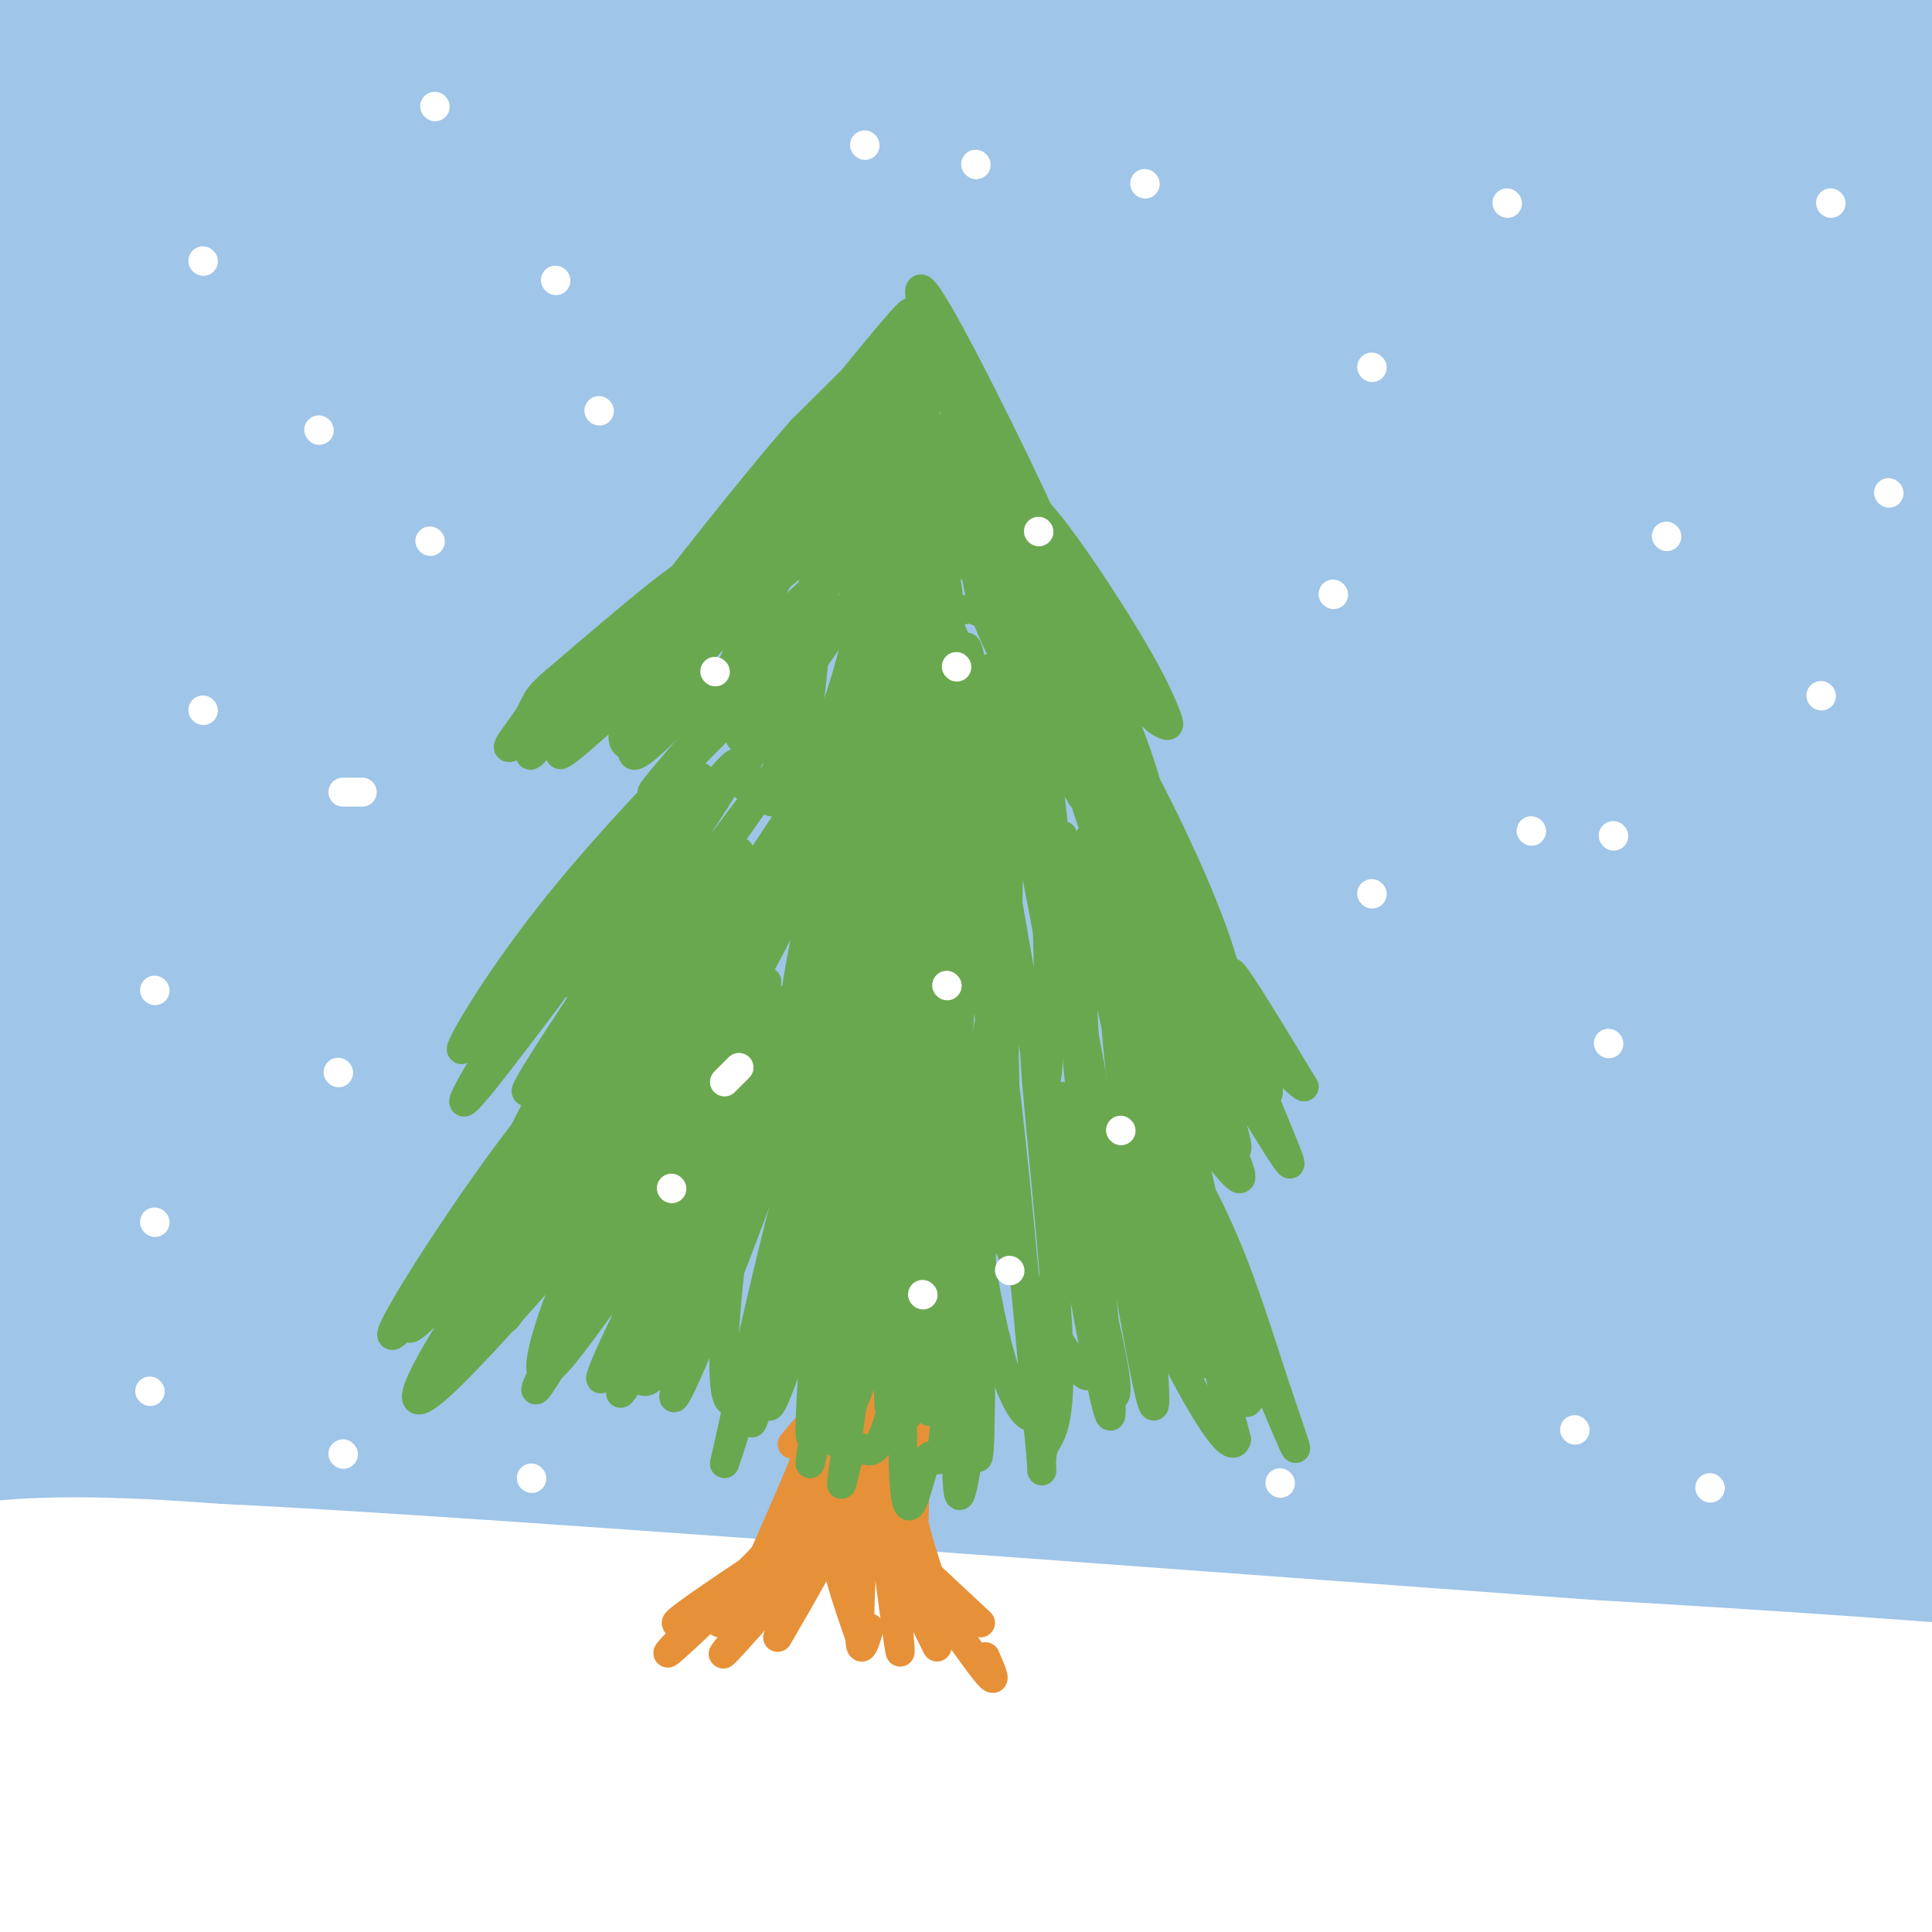 <svg viewBox='0 0 400 400' version='1.1' xmlns='http://www.w3.org/2000/svg' xmlns:xlink='http://www.w3.org/1999/xlink'><rect x="0" y="0" width="400" height="400" fill="#333333" stroke="none"/><g fill='none' stroke='rgb(159,197,232)' stroke-width='28' stroke-linecap='round' stroke-linejoin='round'><path d='M108,49c-41.979,13.518 -83.958,27.035 -99,30c-15.042,2.965 -3.147,-4.623 31,-18c34.147,-13.377 90.544,-32.544 67,-29c-23.544,3.544 -127.031,29.800 -124,25c3.031,-4.800 112.580,-40.657 147,-54c34.420,-13.343 -6.290,-4.171 -47,5'/><path d='M83,8c-44.131,10.038 -130.958,32.635 -151,36c-20.042,3.365 26.702,-12.500 62,-23c35.298,-10.500 59.150,-15.635 71,-19c11.850,-3.365 11.697,-4.961 47,-10c35.303,-5.039 106.061,-13.521 104,-12c-2.061,1.521 -76.942,13.046 -158,30c-81.058,16.954 -168.294,39.338 -149,38c19.294,-1.338 145.118,-26.399 219,-38c73.882,-11.601 95.824,-9.743 121,-9c25.176,0.743 53.588,0.372 82,0'/><path d='M331,1c27.136,-1.990 53.977,-6.965 3,1c-50.977,7.965 -179.771,28.871 -286,51c-106.229,22.129 -189.893,45.481 -178,45c11.893,-0.481 119.342,-24.794 183,-38c63.658,-13.206 83.527,-15.303 122,-21c38.473,-5.697 95.552,-14.992 152,-22c56.448,-7.008 112.265,-11.729 106,-10c-6.265,1.729 -74.612,9.909 -127,18c-52.388,8.091 -88.817,16.094 -121,24c-32.183,7.906 -60.122,15.714 -86,23c-25.878,7.286 -49.697,14.049 -83,26c-33.303,11.951 -76.092,29.090 -102,40c-25.908,10.910 -34.937,15.591 -46,22c-11.063,6.409 -24.161,14.545 -25,17c-0.839,2.455 10.580,-0.773 22,-4'/><path d='M-135,173c28.485,-8.798 88.698,-28.792 146,-47c57.302,-18.208 111.691,-34.631 169,-47c57.309,-12.369 117.536,-20.685 176,-32c58.464,-11.315 115.166,-25.629 58,-5c-57.166,20.629 -228.199,76.200 -308,103c-79.801,26.800 -68.371,24.827 -84,33c-15.629,8.173 -58.319,26.490 -102,46c-43.681,19.510 -88.354,40.212 -61,32c27.354,-8.212 126.734,-45.340 203,-71c76.266,-25.660 129.419,-39.854 178,-51c48.581,-11.146 92.589,-19.245 117,-23c24.411,-3.755 29.226,-3.165 56,-8c26.774,-4.835 75.507,-15.096 39,-1c-36.507,14.096 -158.253,52.548 -280,91'/><path d='M172,193c-82.355,29.279 -148.241,56.977 -197,79c-48.759,22.023 -80.391,38.371 -70,36c10.391,-2.371 62.804,-23.459 115,-43c52.196,-19.541 104.173,-37.533 164,-54c59.827,-16.467 127.502,-31.407 191,-46c63.498,-14.593 122.819,-28.837 71,-9c-51.819,19.837 -214.779,73.757 -282,96c-67.221,22.243 -38.703,12.811 -69,27c-30.297,14.189 -119.410,51.999 -96,48c23.410,-3.999 159.341,-49.807 244,-75c84.659,-25.193 118.045,-29.769 150,-34c31.955,-4.231 62.477,-8.115 93,-12'/><path d='M486,206c-42.678,14.571 -195.875,56.998 -278,82c-82.125,25.002 -93.180,32.579 -126,46c-32.820,13.421 -87.404,32.686 -50,22c37.404,-10.686 166.798,-51.322 228,-70c61.202,-18.678 54.214,-15.397 76,-19c21.786,-3.603 72.347,-14.088 120,-24c47.653,-9.912 92.397,-19.249 38,-2c-54.397,17.249 -207.935,61.083 -274,80c-66.065,18.917 -44.657,12.916 -63,21c-18.343,8.084 -76.439,30.253 -70,30c6.439,-0.253 77.411,-22.930 139,-40c61.589,-17.070 113.794,-28.535 166,-40'/><path d='M392,292c55.475,-11.663 111.163,-20.819 87,-12c-24.163,8.819 -128.176,35.614 -217,61c-88.824,25.386 -162.458,49.363 -154,49c8.458,-0.363 99.008,-25.067 155,-40c55.992,-14.933 77.426,-20.095 135,-30c57.574,-9.905 151.288,-24.552 123,-15c-28.288,9.552 -178.578,43.302 -269,65c-90.422,21.698 -120.978,31.342 -103,29c17.978,-2.342 84.489,-16.671 151,-31'/><path d='M300,368c50.202,-9.565 100.207,-17.977 148,-25c47.793,-7.023 93.375,-12.658 69,-6c-24.375,6.658 -118.707,25.609 -200,43c-81.293,17.391 -149.545,33.223 -123,31c26.545,-2.223 147.889,-22.502 230,-34c82.111,-11.498 124.988,-14.216 96,-9c-28.988,5.216 -129.843,18.366 -187,27c-57.157,8.634 -70.616,12.753 -70,14c0.616,1.247 15.308,-0.376 30,-2'/><path d='M293,407c39.604,-5.672 123.616,-18.853 166,-26c42.384,-7.147 43.142,-8.262 43,-9c-0.142,-0.738 -1.184,-1.099 2,-4c3.184,-2.901 10.594,-8.341 -56,-4c-66.594,4.341 -207.190,18.464 -265,24c-57.810,5.536 -32.832,2.486 -34,1c-1.168,-1.486 -28.481,-1.406 -34,-5c-5.519,-3.594 10.758,-10.860 21,-16c10.242,-5.140 14.450,-8.153 40,-16c25.550,-7.847 72.443,-20.528 53,-15c-19.443,5.528 -105.221,29.264 -191,53'/><path d='M38,390c-9.092,-0.134 63.680,-26.969 120,-46c56.320,-19.031 96.190,-30.257 64,-20c-32.190,10.257 -136.441,41.999 -168,50c-31.559,8.001 9.573,-7.738 36,-17c26.427,-9.262 38.149,-12.049 45,-13c6.851,-0.951 8.831,-0.068 13,0c4.169,0.068 10.529,-0.678 5,5c-5.529,5.678 -22.946,17.780 -31,24c-8.054,6.220 -6.745,6.559 -27,14c-20.255,7.441 -62.073,21.983 -70,24c-7.927,2.017 18.036,-8.492 44,-19'/><path d='M69,392c16.070,-5.485 34.243,-9.696 62,-15c27.757,-5.304 65.096,-11.700 54,-8c-11.096,3.700 -70.626,17.495 -132,30c-61.374,12.505 -124.590,23.719 -121,18c3.590,-5.719 73.987,-28.372 127,-46c53.013,-17.628 88.643,-30.230 56,-16c-32.643,14.230 -133.558,55.293 -168,67c-34.442,11.707 -2.412,-5.941 16,-17c18.412,-11.059 23.206,-15.530 28,-20'/><path d='M-9,385c41.874,-23.879 132.558,-73.577 126,-71c-6.558,2.577 -110.358,57.429 -147,75c-36.642,17.571 -6.127,-2.138 7,-12c13.127,-9.862 8.866,-9.877 32,-33c23.134,-23.123 73.665,-69.352 86,-81c12.335,-11.648 -13.525,11.287 -35,45c-21.475,33.713 -38.564,78.204 -38,61c0.564,-17.204 18.782,-96.102 37,-175'/><path d='M59,194c9.000,-36.344 12.999,-39.705 15,-45c2.001,-5.295 2.003,-12.525 1,-15c-1.003,-2.475 -3.013,-0.195 -6,5c-2.987,5.195 -6.953,13.303 -11,24c-4.047,10.697 -8.175,23.981 -13,41c-4.825,17.019 -10.346,37.772 -14,65c-3.654,27.228 -5.441,60.931 -6,50c-0.559,-10.931 0.112,-66.495 4,-107c3.888,-40.505 10.995,-65.952 13,-78c2.005,-12.048 -1.090,-10.699 -3,-10c-1.910,0.699 -2.635,0.748 -6,7c-3.365,6.252 -9.368,18.709 -16,54c-6.632,35.291 -13.891,93.418 -18,132c-4.109,38.582 -5.068,57.618 0,22c5.068,-35.618 16.162,-125.891 23,-170c6.838,-44.109 9.419,-42.055 12,-40'/><path d='M34,129c3.229,-10.737 5.303,-17.578 6,-22c0.697,-4.422 0.018,-6.424 0,-9c-0.018,-2.576 0.626,-5.725 -3,-1c-3.626,4.725 -11.522,17.325 -17,28c-5.478,10.675 -8.539,19.426 -13,46c-4.461,26.574 -10.322,70.972 -13,104c-2.678,33.028 -2.173,54.685 0,41c2.173,-13.685 6.014,-62.714 8,-89c1.986,-26.286 2.115,-29.830 11,-56c8.885,-26.170 26.524,-74.965 32,-94c5.476,-19.035 -1.211,-8.308 -7,0c-5.789,8.308 -10.678,14.198 -15,17c-4.322,2.802 -8.076,2.517 -17,36c-8.924,33.483 -23.019,100.735 -29,135c-5.981,34.265 -3.847,35.544 -2,36c1.847,0.456 3.408,0.090 5,-1c1.592,-1.090 3.214,-2.902 8,-20c4.786,-17.098 12.737,-49.480 20,-73c7.263,-23.520 13.840,-38.179 22,-53c8.160,-14.821 17.903,-29.806 28,-42c10.097,-12.194 20.549,-21.597 31,-31'/><path d='M89,81c-3.240,18.513 -26.841,80.295 -44,132c-17.159,51.705 -27.875,93.331 -33,117c-5.125,23.669 -4.658,29.380 0,11c4.658,-18.380 13.508,-60.852 21,-90c7.492,-29.148 13.625,-44.970 20,-60c6.375,-15.030 12.993,-29.266 28,-54c15.007,-24.734 38.405,-59.966 41,-65c2.595,-5.034 -15.612,20.131 -27,38c-11.388,17.869 -15.958,28.442 -27,56c-11.042,27.558 -28.555,72.103 -39,100c-10.445,27.897 -13.820,39.148 -17,53c-3.180,13.852 -6.164,30.304 -7,37c-0.836,6.696 0.476,3.636 4,-2c3.524,-5.636 9.259,-13.847 17,-40c7.741,-26.153 17.487,-70.247 42,-118c24.513,-47.753 63.792,-99.164 76,-117c12.208,-17.836 -2.655,-2.096 -13,10c-10.345,12.096 -16.173,20.548 -22,29'/><path d='M109,118c-11.497,19.226 -29.239,52.793 -42,80c-12.761,27.207 -20.539,48.056 -29,71c-8.461,22.944 -17.604,47.984 -24,68c-6.396,20.016 -10.045,35.007 -12,47c-1.955,11.993 -2.214,20.987 0,22c2.214,1.013 6.903,-5.954 10,-9c3.097,-3.046 4.602,-2.172 14,-29c9.398,-26.828 26.688,-81.360 44,-123c17.312,-41.640 34.647,-70.389 60,-104c25.353,-33.611 58.723,-72.086 61,-77c2.277,-4.914 -26.539,23.732 -45,45c-18.461,21.268 -26.568,35.159 -37,53c-10.432,17.841 -23.190,39.633 -39,72c-15.810,32.367 -34.673,75.308 -46,107c-11.327,31.692 -15.118,52.134 -15,59c0.118,6.866 4.143,0.155 8,-5c3.857,-5.155 7.544,-8.755 16,-28c8.456,-19.245 21.679,-54.134 35,-82c13.321,-27.866 26.738,-48.707 38,-67c11.262,-18.293 20.369,-34.037 45,-61c24.631,-26.963 64.785,-65.144 73,-73c8.215,-7.856 -15.510,14.613 -32,33c-16.490,18.387 -25.745,32.694 -35,47'/><path d='M157,164c-16.539,26.464 -40.388,69.123 -56,98c-15.612,28.877 -22.987,43.971 -33,69c-10.013,25.029 -22.663,59.994 -26,73c-3.337,13.006 2.639,4.052 11,-16c8.361,-20.052 19.108,-51.202 31,-78c11.892,-26.798 24.930,-49.245 35,-68c10.070,-18.755 17.172,-33.817 47,-65c29.828,-31.183 82.383,-78.487 94,-90c11.617,-11.513 -17.704,12.765 -35,27c-17.296,14.235 -22.567,18.426 -41,42c-18.433,23.574 -50.029,66.532 -68,92c-17.971,25.468 -22.317,33.448 -40,71c-17.683,37.552 -48.702,104.676 -42,94c6.702,-10.676 51.124,-99.151 87,-155c35.876,-55.849 63.205,-79.070 84,-97c20.795,-17.930 35.056,-30.567 57,-47c21.944,-16.433 51.573,-36.663 51,-32c-0.573,4.663 -31.347,34.217 -51,55c-19.653,20.783 -28.187,32.795 -40,51c-11.813,18.205 -26.907,42.602 -42,67'/><path d='M180,255c-24.905,45.569 -66.169,125.991 -72,132c-5.831,6.009 23.769,-62.395 50,-110c26.231,-47.605 49.094,-74.413 66,-93c16.906,-18.587 27.857,-28.955 50,-48c22.143,-19.045 55.479,-46.768 51,-36c-4.479,10.768 -46.773,60.029 -71,91c-24.227,30.971 -30.388,43.654 -40,60c-9.612,16.346 -22.674,36.355 -36,62c-13.326,25.645 -26.916,56.927 -30,63c-3.084,6.073 4.339,-13.062 19,-42c14.661,-28.938 36.559,-67.680 51,-91c14.441,-23.320 21.426,-31.220 51,-59c29.574,-27.780 81.737,-75.441 95,-85c13.263,-9.559 -12.373,18.984 -26,35c-13.627,16.016 -15.246,19.504 -26,47c-10.754,27.496 -30.644,78.999 -40,111c-9.356,32.001 -8.178,44.501 -7,57'/><path d='M265,349c-0.171,8.005 2.902,-0.481 4,-1c1.098,-0.519 0.222,6.930 8,-19c7.778,-25.930 24.209,-85.240 41,-127c16.791,-41.760 33.940,-65.970 43,-83c9.060,-17.030 10.031,-26.878 7,-22c-3.031,4.878 -10.062,24.484 -15,40c-4.938,15.516 -7.782,26.942 -12,50c-4.218,23.058 -9.809,57.748 -13,79c-3.191,21.252 -3.982,29.065 -4,38c-0.018,8.935 0.738,18.992 2,24c1.262,5.008 3.031,4.966 8,-17c4.969,-21.966 13.140,-65.855 18,-91c4.860,-25.145 6.409,-31.546 15,-55c8.591,-23.454 24.223,-63.962 30,-81c5.777,-17.038 1.700,-10.607 -2,-7c-3.700,3.607 -7.023,4.389 -12,14c-4.977,9.611 -11.609,28.049 -16,55c-4.391,26.951 -6.540,62.415 -6,86c0.540,23.585 3.770,35.293 7,47'/><path d='M368,279c2.329,6.401 4.651,-1.098 7,-15c2.349,-13.902 4.725,-34.208 14,-76c9.275,-41.792 25.450,-105.069 29,-111c3.550,-5.931 -5.526,45.484 -9,74c-3.474,28.516 -1.346,34.132 -1,42c0.346,7.868 -1.091,17.988 1,35c2.091,17.012 7.709,40.916 8,38c0.291,-2.916 -4.747,-32.652 -5,-76c-0.253,-43.348 4.277,-100.309 6,-126c1.723,-25.691 0.637,-20.113 -11,1c-11.637,21.113 -33.825,57.761 -57,89c-23.175,31.239 -47.336,57.068 -52,60c-4.664,2.932 10.168,-17.034 25,-37'/><path d='M323,177c10.615,-14.373 24.654,-31.807 50,-56c25.346,-24.193 62.000,-55.146 67,-62c5.000,-6.854 -21.654,10.390 -31,13c-9.346,2.610 -1.383,-9.413 -35,28c-33.617,37.413 -108.815,124.262 -135,151c-26.185,26.738 -3.359,-6.637 13,-32c16.359,-25.363 26.251,-42.716 34,-55c7.749,-12.284 13.356,-19.500 30,-35c16.644,-15.500 44.327,-39.286 50,-47c5.673,-7.714 -10.663,0.643 -27,9'/><path d='M358,87c6.398,-6.827 12.796,-13.654 9,-14c-3.796,-0.346 -17.787,5.788 -38,18c-20.213,12.212 -46.649,30.500 -34,25c12.649,-5.500 64.382,-34.789 79,-46c14.618,-11.211 -7.879,-4.343 -20,-2c-12.121,2.343 -13.867,0.161 -34,4c-20.133,3.839 -58.654,13.699 -77,18c-18.346,4.301 -16.516,3.043 -14,0c2.516,-3.043 5.719,-7.869 27,-18c21.281,-10.131 60.641,-25.565 100,-41'/><path d='M356,31c6.249,-5.243 -28.127,2.149 -46,6c-17.873,3.851 -19.241,4.162 -37,10c-17.759,5.838 -51.908,17.205 -85,31c-33.092,13.795 -65.128,30.019 -58,27c7.128,-3.019 53.420,-25.281 112,-48c58.580,-22.719 129.448,-45.895 130,-45c0.552,0.895 -69.213,25.863 -105,40c-35.787,14.137 -37.596,17.445 -49,25c-11.404,7.555 -32.404,19.359 -48,29c-15.596,9.641 -25.790,17.119 -41,31c-15.210,13.881 -35.438,34.164 -37,39c-1.562,4.836 15.541,-5.775 23,-10c7.459,-4.225 5.274,-2.064 24,-19c18.726,-16.936 58.363,-52.968 98,-89'/><path d='M237,58c7.687,-7.864 -22.095,16.977 -39,33c-16.905,16.023 -20.932,23.229 -27,33c-6.068,9.771 -14.178,22.108 -25,41c-10.822,18.892 -24.358,44.341 -32,60c-7.642,15.659 -9.391,21.529 -11,31c-1.609,9.471 -3.077,22.544 -3,28c0.077,5.456 1.700,3.297 3,3c1.300,-0.297 2.278,1.269 7,-3c4.722,-4.269 13.187,-14.375 22,-30c8.813,-15.625 17.972,-36.771 38,-67c20.028,-30.229 50.925,-69.542 38,-44c-12.925,25.542 -69.671,115.939 -79,134c-9.329,18.061 28.757,-36.214 52,-65c23.243,-28.786 31.641,-32.082 32,-30c0.359,2.082 -7.320,9.541 -15,17'/><path d='M198,199c-15.693,16.724 -47.426,50.034 -60,63c-12.574,12.966 -5.989,5.589 2,-26c7.989,-31.589 17.382,-87.389 23,-111c5.618,-23.611 7.462,-15.032 -3,-15c-10.462,0.032 -33.231,-8.484 -56,-17'/><path d='M37,65c-13.821,-9.494 -27.642,-18.987 -35,-25c-7.358,-6.013 -8.252,-8.545 -9,-12c-0.748,-3.455 -1.348,-7.832 0,-13c1.348,-5.168 4.644,-11.127 9,-14c4.356,-2.873 9.771,-2.659 13,-1c3.229,1.659 4.272,4.763 5,8c0.728,3.237 1.140,6.608 -4,9c-5.140,2.392 -15.833,3.805 -22,4c-6.167,0.195 -7.808,-0.827 -9,-2c-1.192,-1.173 -1.935,-2.497 -1,-4c0.935,-1.503 3.550,-3.186 6,-5c2.450,-1.814 4.737,-3.757 11,-4c6.263,-0.243 16.504,1.216 19,2c2.496,0.784 -2.752,0.892 -8,1'/></g>
<g fill='none' stroke='rgb(255,255,255)' stroke-width='28' stroke-linecap='round' stroke-linejoin='round'><path d='M89,346c-26.795,-1.468 -53.590,-2.937 -68,-4c-14.410,-1.063 -16.436,-1.721 -22,-3c-5.564,-1.279 -14.666,-3.180 -8,-5c6.666,-1.820 29.099,-3.559 31,-6c1.901,-2.441 -16.731,-5.585 68,0c84.731,5.585 272.825,19.899 319,23c46.175,3.101 -49.568,-5.011 -126,-8c-76.432,-2.989 -133.552,-0.854 -180,-1c-46.448,-0.146 -82.224,-2.573 -118,-5'/><path d='M-15,337c-23.724,-1.464 -24.035,-2.623 -24,-4c0.035,-1.377 0.416,-2.972 5,-4c4.584,-1.028 13.373,-1.489 24,-3c10.627,-1.511 23.093,-4.072 73,1c49.907,5.072 137.254,17.776 216,25c78.746,7.224 148.890,8.969 163,9c14.110,0.031 -27.816,-1.651 -135,3c-107.184,4.651 -279.626,15.637 -335,18c-55.374,2.363 6.322,-3.896 54,-7c47.678,-3.104 81.339,-3.052 115,-3'/><path d='M141,372c82.319,1.578 230.616,7.023 239,10c8.384,2.977 -123.145,3.487 -227,8c-103.855,4.513 -180.036,13.030 -192,14c-11.964,0.970 40.288,-5.606 91,-9c50.712,-3.394 99.884,-3.606 143,-3c43.116,0.606 80.176,2.030 120,5c39.824,2.970 82.412,7.485 125,12'/><path d='M440,409c-26.631,-0.060 -155.708,-6.208 -248,-8c-92.292,-1.792 -147.798,0.774 -173,1c-25.202,0.226 -20.101,-1.887 -15,-4'/><path d='M157,369c36.595,-2.238 73.190,-4.476 37,-6c-36.190,-1.524 -145.167,-2.333 -197,-2c-51.833,0.333 -46.524,1.810 -52,4c-5.476,2.190 -21.738,5.095 -38,8'/><path d='M287,371c75.500,1.583 151.000,3.167 179,4c28.000,0.833 8.500,0.917 -11,1'/><path d='M330,388c41.365,-3.494 82.731,-6.987 88,-6c5.269,0.987 -25.558,6.455 -41,10c-15.442,3.545 -15.500,5.167 4,2c19.500,-3.167 58.558,-11.122 62,-11c3.442,0.122 -28.731,8.321 -51,12c-22.269,3.679 -34.635,2.840 -47,2'/></g>
<g fill='none' stroke='rgb(230,145,56)' stroke-width='6' stroke-linecap='round' stroke-linejoin='round'><path d='M169,287c0.000,0.000 -2.000,28.000 -2,28'/><path d='M175,287c0.000,0.000 -4.000,34.000 -4,34'/><path d='M178,286c0.000,0.000 -4.000,36.000 -4,36'/><path d='M184,289c0.000,0.000 -5.000,35.000 -5,35'/><path d='M186,289c0.000,0.000 -1.000,38.000 -1,38'/><path d='M190,287c0.000,0.000 -1.000,37.000 -1,37'/><path d='M188,294c-0.583,4.667 -1.167,9.333 0,16c1.167,6.667 4.083,15.333 7,24'/><path d='M187,312c0.000,0.000 8.000,24.000 8,24'/><path d='M164,299c3.167,-3.833 6.333,-7.667 5,-3c-1.333,4.667 -7.167,17.833 -13,31'/><path d='M170,304c0.000,0.000 -21.000,32.000 -21,32'/><path d='M169,321c-10.578,12.000 -21.156,24.000 -19,21c2.156,-3.000 17.044,-21.000 21,-24c3.956,-3.000 -3.022,9.000 -10,21'/><path d='M175,315c-1.250,1.500 -2.500,3.000 -2,7c0.500,4.000 2.750,10.500 5,17'/><path d='M179,312c-0.583,11.417 -1.167,22.833 -1,27c0.167,4.167 1.083,1.083 2,-2'/><path d='M182,310c1.667,12.750 3.333,25.500 4,30c0.667,4.500 0.333,0.750 0,-3'/><path d='M183,319c0.000,0.000 11.000,22.000 11,22'/><path d='M187,322c7.083,10.250 14.167,20.500 17,24c2.833,3.500 1.417,0.250 0,-3'/><path d='M188,322c0.000,0.000 15.000,14.000 15,14'/><path d='M161,321c6.183,-5.354 12.367,-10.708 10,-8c-2.367,2.708 -13.284,13.478 -12,12c1.284,-1.478 14.769,-15.206 12,-13c-2.769,2.206 -21.791,20.344 -29,27c-7.209,6.656 -2.604,1.828 2,-3'/><path d='M163,320c-11.314,7.514 -22.627,15.029 -23,16c-0.373,0.971 10.195,-4.601 20,-16c9.805,-11.399 18.845,-28.623 20,-30c1.155,-1.377 -5.577,13.095 -8,20c-2.423,6.905 -0.537,6.244 3,-4c3.537,-10.244 8.725,-30.070 10,-34c1.275,-3.930 -1.362,8.035 -4,20'/><path d='M180,298c0.000,0.000 5.000,-18.000 5,-18'/><path d='M181,292c0.000,0.000 -3.000,-13.000 -3,-13'/></g>
<g fill='none' stroke='rgb(106,168,79)' stroke-width='6' stroke-linecap='round' stroke-linejoin='round'><path d='M174,90c0.000,0.000 -52.000,48.000 -52,48'/><path d='M178,86c0.000,0.000 32.000,75.000 32,75'/><path d='M124,144c0.000,0.000 47.000,5.000 47,5'/><path d='M165,103c-23.867,25.125 -47.734,50.249 -49,53c-1.266,2.751 20.069,-16.873 34,-31c13.931,-14.127 20.457,-22.758 23,-27c2.543,-4.242 1.104,-4.096 -5,1c-6.104,5.096 -16.874,15.141 -25,26c-8.126,10.859 -13.607,22.531 -14,27c-0.393,4.469 4.304,1.734 9,-1'/><path d='M174,100c-2.595,1.756 -5.190,3.512 -7,5c-1.810,1.488 -2.833,2.708 -6,13c-3.167,10.292 -8.476,29.655 -8,34c0.476,4.345 6.738,-6.327 13,-17'/><path d='M171,114c2.289,-12.400 4.578,-24.800 2,-14c-2.578,10.800 -10.022,44.800 -12,58c-1.978,13.200 1.511,5.600 5,-2'/><path d='M178,99c-0.222,11.244 -0.444,22.489 0,31c0.444,8.511 1.556,14.289 3,18c1.444,3.711 3.222,5.356 5,7'/><path d='M183,110c-1.015,-4.838 -2.030,-9.676 -2,-6c0.030,3.676 1.105,15.865 7,30c5.895,14.135 16.610,30.216 13,20c-3.610,-10.216 -21.545,-46.728 -19,-42c2.545,4.728 25.570,50.696 27,53c1.430,2.304 -18.734,-39.056 -24,-47c-5.266,-7.944 4.367,17.528 14,43'/><path d='M199,161c3.976,13.090 6.918,24.314 1,4c-5.918,-20.314 -20.694,-72.168 -24,-69c-3.306,3.168 4.859,61.357 7,61c2.141,-0.357 -1.741,-59.259 -6,-63c-4.259,-3.741 -8.894,47.678 -11,66c-2.106,18.322 -1.682,3.548 -2,-4c-0.318,-7.548 -1.376,-7.871 0,-15c1.376,-7.129 5.188,-21.065 9,-35'/><path d='M173,106c2.014,-6.306 2.549,-4.571 1,-3c-1.549,1.571 -5.181,2.978 -13,17c-7.819,14.022 -19.824,40.661 -17,35c2.824,-5.661 20.479,-43.620 12,-43c-8.479,0.620 -43.090,39.821 -46,44c-2.910,4.179 25.883,-26.663 32,-35c6.117,-8.337 -10.441,5.832 -27,20'/><path d='M115,141c-4.887,4.118 -3.604,4.414 -6,8c-2.396,3.586 -8.470,10.462 3,1c11.470,-9.462 40.484,-35.263 38,-32c-2.484,3.263 -36.467,35.590 -34,36c2.467,0.410 41.383,-31.096 52,-40c10.617,-8.904 -7.065,4.795 -19,17c-11.935,12.205 -18.124,22.916 -18,25c0.124,2.084 6.562,-4.458 13,-11'/><path d='M144,145c11.565,-11.020 33.978,-33.069 29,-26c-4.978,7.069 -37.348,43.255 -38,45c-0.652,1.745 30.413,-30.951 38,-37c7.587,-6.049 -8.305,14.548 -15,25c-6.695,10.452 -4.192,10.759 -2,12c2.192,1.241 4.072,3.415 7,1c2.928,-2.415 6.904,-9.419 10,-18c3.096,-8.581 5.313,-18.737 6,-22c0.687,-3.263 -0.157,0.369 -1,4'/><path d='M178,129c-0.500,10.126 -1.251,33.441 0,41c1.251,7.559 4.502,-0.639 5,-14c0.498,-13.361 -1.759,-31.884 0,-26c1.759,5.884 7.533,36.175 11,36c3.467,-0.175 4.626,-30.816 6,-32c1.374,-1.184 2.964,27.090 4,34c1.036,6.910 1.518,-7.545 2,-22'/><path d='M206,146c-0.261,-6.417 -1.913,-11.460 0,-4c1.913,7.460 7.391,27.422 8,26c0.609,-1.422 -3.651,-24.226 -3,-23c0.651,1.226 6.214,26.484 7,27c0.786,0.516 -3.204,-23.710 -3,-29c0.204,-5.290 4.602,8.355 9,22'/><path d='M224,165c-3.884,-5.895 -18.096,-31.631 -20,-38c-1.904,-6.369 8.498,6.631 14,15c5.502,8.369 6.103,12.109 8,16c1.897,3.891 5.088,7.935 -3,-8c-8.088,-15.935 -27.457,-51.849 -30,-59c-2.543,-7.151 11.738,14.459 21,32c9.262,17.541 13.503,31.012 14,33c0.497,1.988 -2.752,-7.506 -6,-17'/><path d='M222,139c-6.840,-13.768 -20.940,-39.688 -21,-43c-0.060,-3.312 13.921,15.984 24,36c10.079,20.016 16.257,40.754 11,32c-5.257,-8.754 -21.951,-46.998 -24,-57c-2.049,-10.002 10.545,8.240 18,20c7.455,11.760 9.772,17.039 11,20c1.228,2.961 1.369,3.605 0,3c-1.369,-0.605 -4.248,-2.459 -12,-14c-7.752,-11.541 -20.376,-32.771 -33,-54'/><path d='M196,82c-6.134,-10.148 -4.970,-8.517 -4,-9c0.970,-0.483 1.747,-3.078 8,7c6.253,10.078 17.982,32.829 15,26c-2.982,-6.829 -20.675,-43.239 -24,-46c-3.325,-2.761 7.717,28.126 10,34c2.283,5.874 -4.193,-13.265 -7,-22c-2.807,-8.735 -1.945,-7.067 -3,1c-1.055,8.067 -4.028,22.534 -7,37'/><path d='M184,110c-2.281,10.330 -4.485,17.654 -2,8c2.485,-9.654 9.657,-36.287 9,-38c-0.657,-1.713 -9.144,21.494 -13,31c-3.856,9.506 -3.080,5.312 0,-4c3.080,-9.312 8.465,-23.744 10,-30c1.535,-6.256 -0.779,-4.338 -6,4c-5.221,8.338 -13.349,23.097 -13,23c0.349,-0.097 9.174,-15.048 18,-30'/><path d='M187,74c4.573,-8.322 7.005,-14.125 1,-7c-6.005,7.125 -20.449,27.180 -18,24c2.449,-3.180 21.790,-29.595 18,-26c-3.790,3.595 -30.713,37.199 -31,39c-0.287,1.801 26.061,-28.200 32,-36c5.939,-7.800 -8.530,6.600 -23,21'/><path d='M166,89c-10.940,12.430 -26.791,33.005 -30,37c-3.209,3.995 6.225,-8.590 20,-22c13.775,-13.410 31.892,-27.643 35,-22c3.108,5.643 -8.794,31.164 -13,42c-4.206,10.836 -0.715,6.986 4,-1c4.715,-7.986 10.656,-20.110 14,-27c3.344,-6.890 4.093,-8.547 6,-2c1.907,6.547 4.974,21.299 5,28c0.026,6.701 -2.987,5.350 -6,4'/><path d='M201,126c-3.126,0.777 -7.940,0.719 -11,-5c-3.060,-5.719 -4.365,-17.100 -3,-25c1.365,-7.900 5.401,-12.318 9,-3c3.599,9.318 6.762,32.374 8,34c1.238,1.626 0.553,-18.178 0,-28c-0.553,-9.822 -0.973,-9.664 -2,-2c-1.027,7.664 -2.661,22.833 -5,20c-2.339,-2.833 -5.383,-23.666 -6,-25c-0.617,-1.334 1.191,16.833 3,35'/><path d='M194,127c1.091,9.367 2.320,15.283 1,4c-1.320,-11.283 -5.189,-39.767 -5,-40c0.189,-0.233 4.435,27.783 6,35c1.565,7.217 0.447,-6.367 -2,-14c-2.447,-7.633 -6.224,-9.317 -10,-11'/><path d='M152,150c4.512,-5.316 9.024,-10.632 2,-4c-7.024,6.632 -25.585,25.213 -39,42c-13.415,16.787 -21.684,31.779 -19,29c2.684,-2.779 16.321,-23.330 28,-37c11.679,-13.670 21.398,-20.458 21,-19c-0.398,1.458 -10.915,11.162 -23,27c-12.085,15.838 -25.739,37.811 -26,40c-0.261,2.189 12.869,-15.405 26,-33'/><path d='M122,195c14.077,-17.957 36.271,-46.351 29,-34c-7.271,12.351 -44.007,65.445 -42,65c2.007,-0.445 42.756,-54.429 53,-68c10.244,-13.571 -10.017,13.270 -22,32c-11.983,18.730 -15.688,29.351 -16,33c-0.312,3.649 2.768,0.328 12,-13c9.232,-13.328 24.616,-36.664 40,-60'/><path d='M176,150c2.821,-4.446 -10.126,14.439 -18,30c-7.874,15.561 -10.674,27.799 -11,32c-0.326,4.201 1.823,0.364 2,2c0.177,1.636 -1.616,8.743 4,-5c5.616,-13.743 18.643,-48.337 21,-51c2.357,-2.663 -5.956,26.606 -9,46c-3.044,19.394 -0.820,28.914 3,13c3.820,-15.914 9.234,-57.261 13,-62c3.766,-4.739 5.883,27.131 8,59'/><path d='M189,214c1.582,-6.769 1.537,-53.192 5,-51c3.463,2.192 10.433,53.000 13,54c2.567,1.000 0.729,-47.808 3,-51c2.271,-3.192 8.649,39.231 11,48c2.351,8.769 0.676,-16.115 -1,-41'/><path d='M220,173c3.597,6.309 13.091,42.580 13,41c-0.091,-1.580 -9.767,-41.011 -7,-41c2.767,0.011 17.976,39.465 18,41c0.024,1.535 -15.136,-34.847 -19,-47c-3.864,-12.153 3.568,-0.076 11,12'/><path d='M236,179c2.713,2.779 3.995,3.726 7,14c3.005,10.274 7.734,29.873 6,31c-1.734,1.127 -9.932,-16.220 -15,-31c-5.068,-14.780 -7.007,-26.995 -6,-29c1.007,-2.005 4.960,6.198 8,14c3.040,7.802 5.165,15.201 7,26c1.835,10.799 3.378,24.998 2,27c-1.378,2.002 -5.679,-8.192 -10,-23c-4.321,-14.808 -8.663,-34.231 -8,-34c0.663,0.231 6.332,20.115 12,40'/><path d='M239,214c1.978,9.230 0.925,12.306 0,8c-0.925,-4.306 -1.720,-15.993 -1,-19c0.720,-3.007 2.955,2.667 3,12c0.045,9.333 -2.101,22.326 -6,12c-3.899,-10.326 -9.550,-43.973 -11,-42c-1.450,1.973 1.300,39.564 1,44c-0.300,4.436 -3.650,-24.282 -7,-53'/><path d='M218,176c-1.722,-14.844 -2.526,-25.453 -2,-9c0.526,16.453 2.383,59.968 0,57c-2.383,-2.968 -9.006,-52.420 -11,-53c-1.994,-0.580 0.641,47.710 2,60c1.359,12.290 1.443,-11.422 0,-33c-1.443,-21.578 -4.412,-41.022 -6,-40c-1.588,1.022 -1.794,22.511 -2,44'/><path d='M199,202c-0.813,18.893 -1.845,44.126 -2,24c-0.155,-20.126 0.567,-85.611 -2,-80c-2.567,5.611 -8.422,82.318 -9,83c-0.578,0.682 4.121,-74.662 3,-88c-1.121,-13.338 -8.060,35.331 -15,84'/><path d='M174,225c1.588,-6.357 13.057,-64.250 13,-70c-0.057,-5.750 -11.640,40.644 -17,64c-5.360,23.356 -4.499,23.673 0,3c4.499,-20.673 12.634,-62.335 14,-56c1.366,6.335 -4.038,60.667 -3,69c1.038,8.333 8.519,-29.334 16,-67'/><path d='M197,168c0.179,6.168 -7.372,55.088 -9,68c-1.628,12.912 2.668,-10.183 4,-28c1.332,-17.817 -0.298,-30.355 -2,-35c-1.702,-4.645 -3.475,-1.396 -5,0c-1.525,1.396 -2.801,0.937 -8,17c-5.199,16.063 -14.321,48.646 -14,44c0.321,-4.646 10.087,-46.520 14,-64c3.913,-17.480 1.975,-10.566 -2,3c-3.975,13.566 -9.988,33.783 -16,54'/><path d='M159,227c-3.986,15.625 -5.952,27.688 -2,12c3.952,-15.688 13.821,-59.126 16,-74c2.179,-14.874 -3.333,-1.182 -7,6c-3.667,7.182 -5.488,7.855 -11,22c-5.512,14.145 -14.715,41.760 -12,36c2.715,-5.760 17.346,-44.897 22,-59c4.654,-14.103 -0.670,-3.172 -7,12c-6.330,15.172 -13.665,34.586 -21,54'/><path d='M137,236c7.164,-10.410 35.575,-63.433 36,-68c0.425,-4.567 -27.135,39.324 -40,59c-12.865,19.676 -11.035,15.139 -10,10c1.035,-5.139 1.275,-10.880 8,-23c6.725,-12.120 19.937,-30.620 22,-36c2.063,-5.380 -7.021,2.359 -19,19c-11.979,16.641 -26.851,42.183 -28,43c-1.149,0.817 11.426,-23.092 24,-47'/><path d='M130,193c2.167,-6.000 -4.417,2.500 -11,11'/><path d='M120,231c7.985,-11.468 15.971,-22.936 7,-8c-8.971,14.936 -34.898,56.276 -34,56c0.898,-0.276 28.622,-42.167 38,-58c9.378,-15.833 0.409,-5.609 -14,12c-14.409,17.609 -34.260,42.603 -32,42c2.260,-0.603 26.630,-26.801 51,-53'/><path d='M136,222c3.654,-4.173 -12.712,11.896 -28,32c-15.288,20.104 -29.500,44.243 -17,33c12.500,-11.243 51.712,-57.870 62,-72c10.288,-14.130 -8.346,4.235 -21,23c-12.654,18.765 -19.327,37.930 -20,44c-0.673,6.070 4.654,-0.954 14,-14c9.346,-13.046 22.711,-32.116 30,-44c7.289,-11.884 8.501,-16.584 7,-17c-1.501,-0.416 -5.715,3.453 -11,12c-5.285,8.547 -11.643,21.774 -18,35'/><path d='M134,254c-4.056,11.681 -5.196,23.384 -5,28c0.196,4.616 1.729,2.144 3,3c1.271,0.856 2.280,5.040 10,-13c7.720,-18.040 22.149,-58.304 25,-68c2.851,-9.696 -5.877,11.178 -11,32c-5.123,20.822 -6.641,41.593 -6,50c0.641,8.407 3.440,4.449 10,-17c6.560,-21.449 16.882,-60.390 16,-55c-0.882,5.390 -12.966,55.111 -16,71c-3.034,15.889 2.983,-2.056 9,-20'/><path d='M169,265c5.215,-19.999 13.752,-59.997 14,-57c0.248,2.997 -7.792,48.988 -12,74c-4.208,25.012 -4.582,29.045 0,5c4.582,-24.045 14.121,-76.167 15,-74c0.879,2.167 -6.903,58.625 -10,81c-3.097,22.375 -1.511,10.668 0,7c1.511,-3.668 2.945,0.705 5,-1c2.055,-1.705 4.730,-9.487 6,-24c1.270,-14.513 1.135,-35.756 1,-57'/><path d='M188,219c-0.325,10.464 -1.638,65.122 -1,84c0.638,18.878 3.228,1.974 5,-1c1.772,-2.974 2.727,7.981 4,-13c1.273,-20.981 2.863,-73.896 3,-71c0.137,2.896 -1.179,61.605 -1,82c0.179,20.395 1.852,2.477 3,0c1.148,-2.477 1.771,10.487 2,-10c0.229,-20.487 0.066,-74.425 2,-79c1.934,-4.575 5.967,40.212 10,85'/><path d='M215,296c1.447,14.190 0.065,7.166 1,4c0.935,-3.166 4.188,-2.475 3,-25c-1.188,-22.525 -6.818,-68.268 -4,-57c2.818,11.268 14.085,79.546 15,75c0.915,-4.546 -8.523,-81.916 -8,-88c0.523,-6.084 11.007,59.119 15,79c3.993,19.881 1.497,-5.559 -1,-31'/><path d='M236,253c-1.724,-15.337 -5.534,-38.180 -5,-45c0.534,-6.820 5.410,2.381 10,24c4.590,21.619 8.893,55.655 7,50c-1.893,-5.655 -9.982,-51.000 -12,-69c-2.018,-18.000 2.034,-8.654 7,10c4.966,18.654 10.848,46.615 10,49c-0.848,2.385 -8.424,-20.808 -16,-44'/><path d='M237,228c0.666,-1.479 10.330,16.825 16,34c5.670,17.175 7.345,33.223 4,27c-3.345,-6.223 -11.710,-34.716 -13,-44c-1.290,-9.284 4.494,0.642 9,11c4.506,10.358 7.734,21.147 11,31c3.266,9.853 6.572,18.768 2,8c-4.572,-10.768 -17.020,-41.219 -20,-44c-2.980,-2.781 3.510,22.110 10,47'/><path d='M256,298c-1.009,4.243 -8.530,-8.651 -15,-22c-6.470,-13.349 -11.887,-27.153 -13,-33c-1.113,-5.847 2.078,-3.739 8,9c5.922,12.739 14.573,36.107 10,27c-4.573,-9.107 -22.371,-50.690 -26,-52c-3.629,-1.310 6.912,37.655 10,53c3.088,15.345 -1.275,7.072 -3,5c-1.725,-2.072 -0.811,2.058 -4,-2c-3.189,-4.058 -10.483,-16.302 -15,-27c-4.517,-10.698 -6.259,-19.849 -8,-29'/><path d='M200,227c0.890,1.307 7.114,19.075 11,34c3.886,14.925 5.434,27.006 4,31c-1.434,3.994 -5.850,-0.098 -10,-20c-4.150,-19.902 -8.033,-55.615 -9,-55c-0.967,0.615 0.982,37.557 1,55c0.018,17.443 -1.896,15.387 -3,17c-1.104,1.613 -1.399,6.896 -3,-1c-1.601,-7.896 -4.508,-28.972 -4,-47c0.508,-18.028 4.431,-33.008 5,-29c0.569,4.008 -2.215,27.004 -5,50'/><path d='M187,262c-1.652,18.722 -3.283,40.527 -3,23c0.283,-17.527 2.481,-74.386 1,-72c-1.481,2.386 -6.640,64.018 -5,69c1.640,4.982 10.079,-46.685 14,-67c3.921,-20.315 3.325,-9.277 0,12c-3.325,21.277 -9.379,52.793 -10,60c-0.621,7.207 4.189,-9.897 9,-27'/><path d='M193,260c4.916,-16.566 12.705,-44.483 10,-32c-2.705,12.483 -15.904,65.364 -15,65c0.904,-0.364 15.911,-53.973 15,-60c-0.911,-6.027 -17.739,35.529 -25,54c-7.261,18.471 -4.955,13.858 -3,-5c1.955,-18.858 3.559,-51.959 3,-61c-0.559,-9.041 -3.279,5.980 -6,21'/><path d='M172,242c-2.364,20.114 -5.274,59.898 -4,55c1.274,-4.898 6.732,-54.477 7,-72c0.268,-17.523 -4.655,-2.988 -10,20c-5.345,22.988 -11.113,54.430 -9,49c2.113,-5.430 12.107,-47.731 15,-64c2.893,-16.269 -1.316,-6.505 -6,10c-4.684,16.505 -9.842,39.753 -15,63'/><path d='M150,303c2.920,-7.822 17.719,-58.878 20,-75c2.281,-16.122 -7.955,2.691 -17,24c-9.045,21.309 -16.899,45.114 -12,35c4.899,-10.114 22.550,-54.146 20,-55c-2.550,-0.854 -25.300,41.470 -31,53c-5.700,11.530 5.650,-7.735 17,-27'/><path d='M147,258c7.568,-11.291 17.988,-26.017 17,-28c-0.988,-1.983 -13.383,8.779 -24,25c-10.617,16.221 -19.454,37.903 -14,28c5.454,-9.903 25.199,-51.391 28,-62c2.801,-10.609 -11.342,9.662 -24,31c-12.658,21.338 -23.831,43.745 -17,33c6.831,-10.745 31.666,-54.641 41,-72c9.334,-17.359 3.167,-8.179 -3,1'/><path d='M151,214c-3.476,1.639 -10.664,5.236 -22,21c-11.336,15.764 -26.818,43.696 -24,37c2.818,-6.696 23.937,-48.019 32,-64c8.063,-15.981 3.069,-6.619 -3,0c-6.069,6.619 -13.213,10.494 -26,27c-12.787,16.506 -31.216,45.644 -26,41c5.216,-4.644 34.079,-43.070 51,-65c16.921,-21.930 21.902,-27.366 16,-15c-5.902,12.366 -22.686,42.533 -27,53c-4.314,10.467 3.843,1.233 12,-8'/><path d='M134,241c8.167,-8.000 22.583,-24.000 37,-40'/><path d='M231,209c6.166,9.102 12.332,18.204 18,26c5.668,7.796 10.839,14.285 6,3c-4.839,-11.285 -19.687,-40.346 -18,-40c1.687,0.346 19.911,30.099 22,31c2.089,0.901 -11.955,-27.049 -26,-55'/><path d='M233,174c-0.068,-4.547 12.762,11.585 21,28c8.238,16.415 11.884,33.113 5,20c-6.884,-13.113 -24.299,-56.036 -27,-66c-2.701,-9.964 9.312,13.032 16,29c6.688,15.968 8.050,24.909 5,22c-3.050,-2.909 -10.514,-17.668 -15,-30c-4.486,-12.332 -5.996,-22.238 -6,-25c-0.004,-2.762 1.498,1.619 3,6'/><path d='M235,158c5.043,15.216 16.150,50.257 16,52c-0.150,1.743 -11.556,-29.811 -9,-29c2.556,0.811 19.073,33.988 22,40c2.927,6.012 -7.735,-15.139 -9,-19c-1.265,-3.861 6.868,9.570 15,23'/><path d='M270,225c-0.934,0.109 -10.769,-11.119 -11,-7c-0.231,4.119 9.143,23.584 8,23c-1.143,-0.584 -12.801,-21.218 -15,-22c-2.199,-0.782 5.062,18.290 4,19c-1.062,0.710 -10.446,-16.940 -15,-24c-4.554,-7.060 -4.277,-3.530 -4,0'/><path d='M209,256c0.000,0.000 0.100,0.100 0.1,0.1'/></g>
<g fill='none' stroke='rgb(255,255,255)' stroke-width='6' stroke-linecap='round' stroke-linejoin='round'><path d='M90,22c0.000,0.000 0.100,0.100 0.1,0.1'/><path d='M42,54c0.000,0.000 0.100,0.100 0.1,0.1'/><path d='M115,58c0.000,0.000 0.100,0.100 0.1,0.1'/><path d='M66,89c0.000,0.000 0.100,0.100 0.1,0.1'/><path d='M89,112c0.000,0.000 0.100,0.100 0.1,0.1'/><path d='M42,147c0.000,0.000 0.100,0.100 0.1,0.1'/><path d='M75,164c0.000,0.000 -4.000,0.000 -4,0'/><path d='M32,205c0.000,0.000 0.100,0.100 0.1,0.1'/><path d='M70,222c0.000,0.000 0.100,0.100 0.1,0.1'/><path d='M32,253c0.000,0.000 0.100,0.100 0.1,0.1'/><path d='M31,288c0.000,0.000 0.100,0.100 0.1,0.1'/><path d='M71,301c0.000,0.000 0.100,0.100 0.1,0.1'/><path d='M284,76c0.000,0.000 0.100,0.100 0.1,0.1'/><path d='M312,42c0.000,0.000 0.100,0.100 0.1,0.1'/><path d='M237,38c0.000,0.000 0.100,0.100 0.1,0.1'/><path d='M202,34c0.000,0.000 0.100,0.100 0.1,0.1'/><path d='M179,30c0.000,0.000 0.100,0.100 0.1,0.1'/><path d='M198,138c0.000,0.000 0.100,0.100 0.1,0.1'/><path d='M345,111c0.000,0.000 0.100,0.100 0.1,0.1'/><path d='M379,42c0.000,0.000 0.100,0.100 0.1,0.1'/><path d='M333,216c0.000,0.000 0.100,0.100 0.1,0.1'/><path d='M284,185c0.000,0.000 0.100,0.100 0.1,0.1'/><path d='M232,234c0.000,0.000 0.100,0.100 0.1,0.1'/><path d='M191,268c0.000,0.000 0.100,0.100 0.1,0.1'/><path d='M139,246c0.000,0.000 0.100,0.100 0.1,0.1'/><path d='M196,204c0.000,0.000 0.100,0.100 0.1,0.1'/><path d='M209,263c0.000,0.000 0.100,0.100 0.1,0.1'/><path d='M265,307c0.000,0.000 0.100,0.100 0.1,0.1'/><path d='M326,296c0.000,0.000 0.100,0.100 0.1,0.1'/><path d='M354,308c0.000,0.000 0.100,0.100 0.1,0.1'/><path d='M314,334c0.000,0.000 0.100,0.100 0.1,0.1'/><path d='M110,306c0.000,0.000 0.100,0.100 0.1,0.1'/><path d='M317,172c0.000,0.000 0.100,0.100 0.1,0.1'/><path d='M215,110c0.000,0.000 0.100,0.100 0.1,0.1'/><path d='M124,85c0.000,0.000 0.100,0.100 0.1,0.1'/><path d='M148,139c0.000,0.000 0.100,0.100 0.1,0.1'/><path d='M153,221c0.000,0.000 -3.000,3.000 -3,3'/><path d='M334,173c0.000,0.000 0.100,0.100 0.1,0.1'/><path d='M276,123c0.000,0.000 0.100,0.100 0.1,0.1'/><path d='M377,144c0.000,0.000 0.100,0.100 0.1,0.1'/><path d='M391,102c0.000,0.000 0.100,0.100 0.1,0.1'/></g>
</svg>